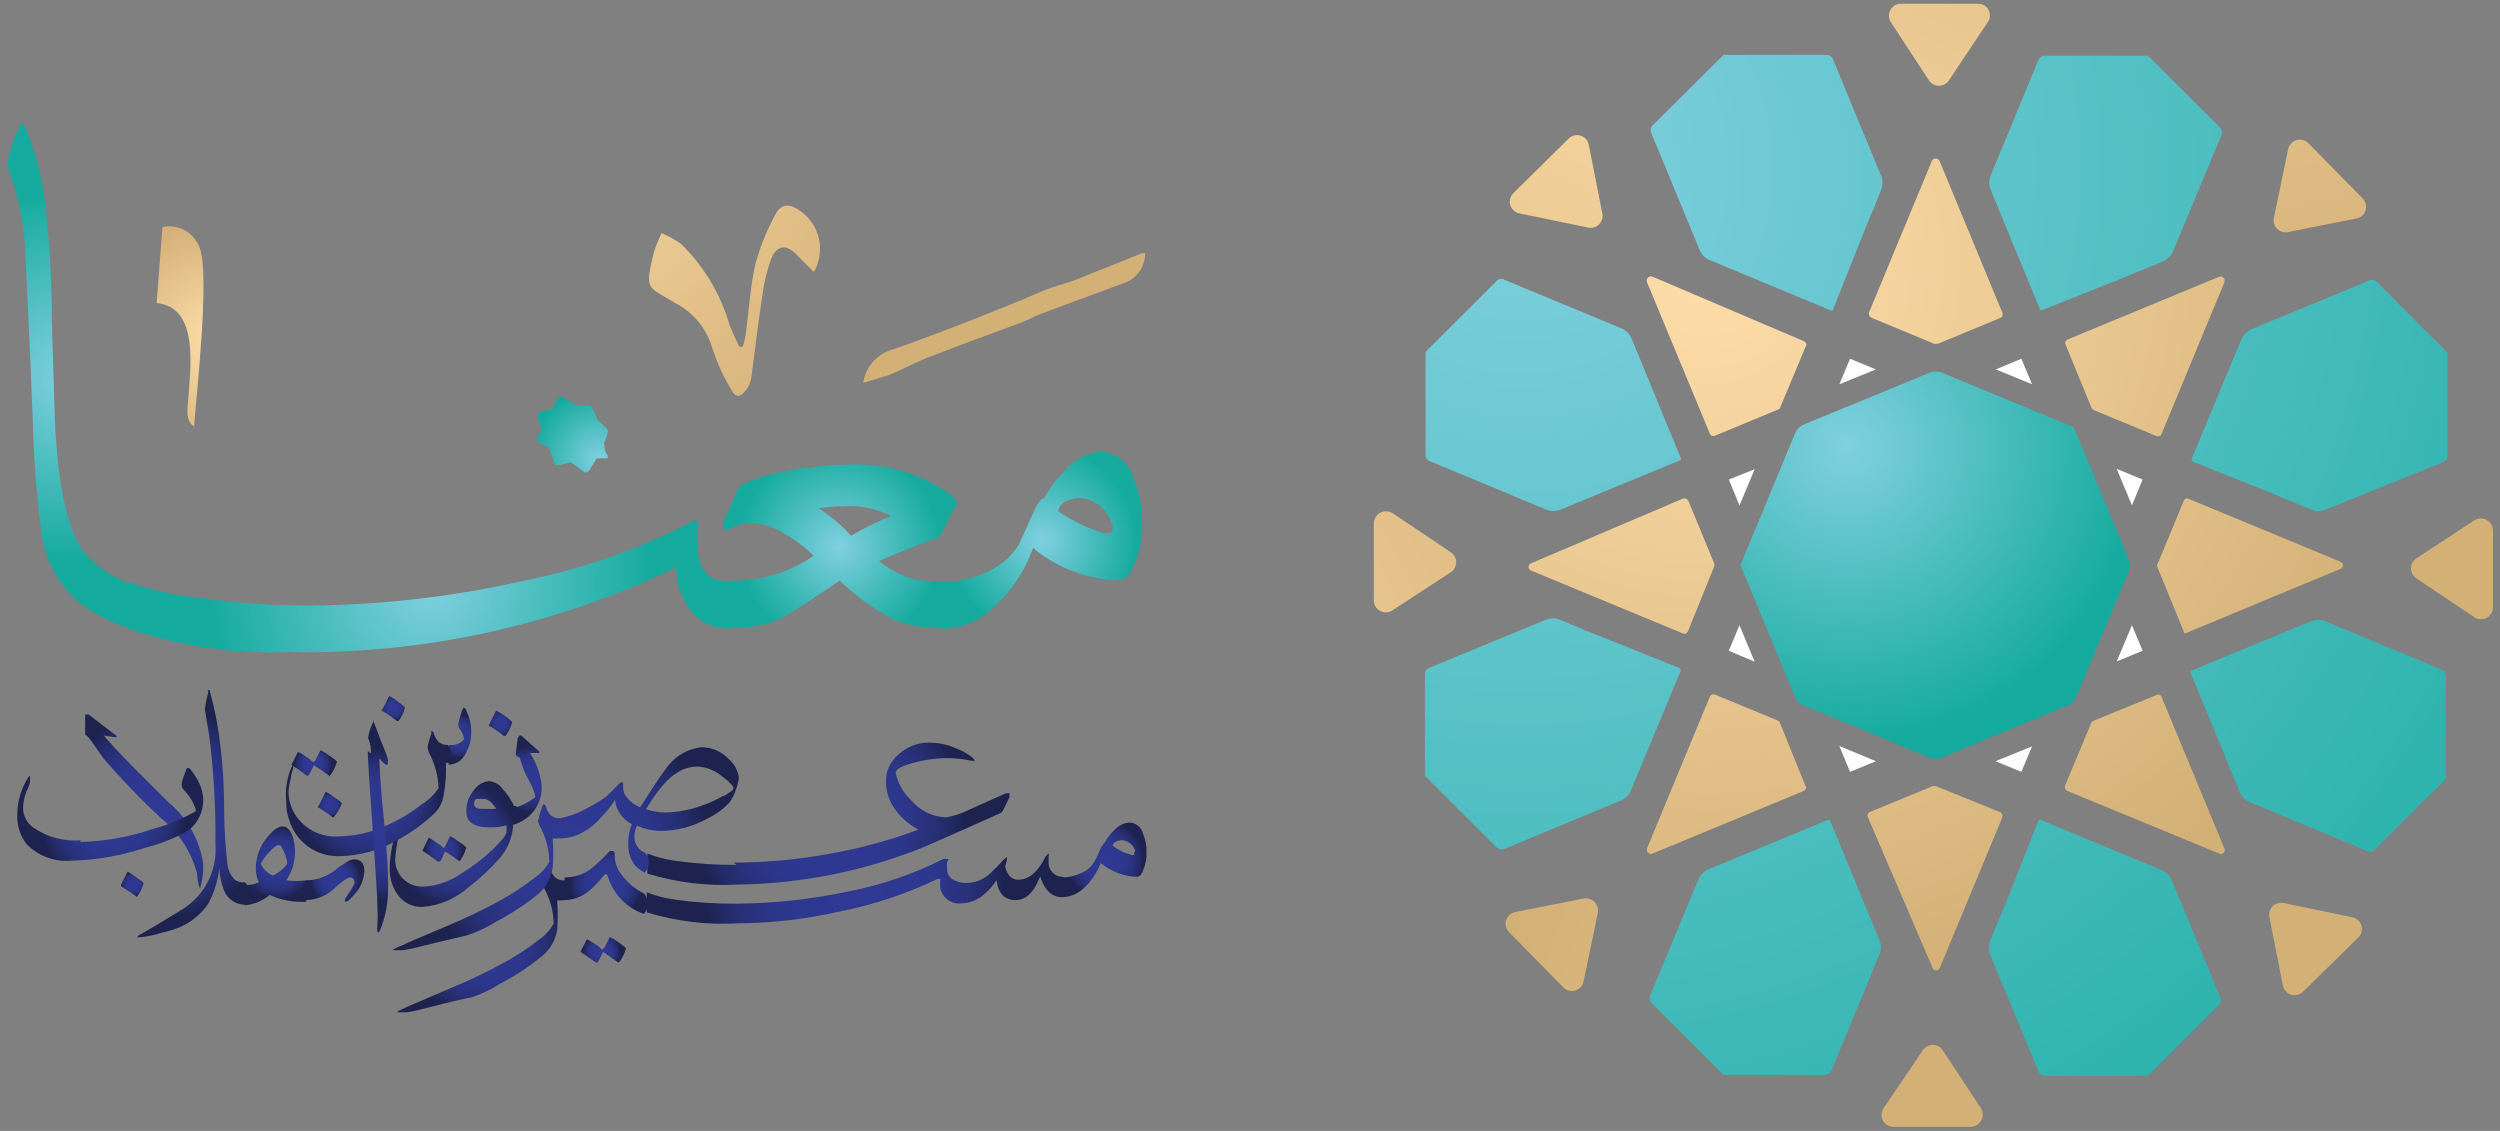 <svg width="168" height="76" viewBox="0 0 168 76" fill="none" xmlns="http://www.w3.org/2000/svg">
<rect x="0" y="0" width="168" height="76" fill="#808080" stroke="none"/>
<path d="M142.854 18.594L143.636 18.268L144.027 18.116L145.33 17.574C145.639 17.445 145.887 17.205 146.026 16.901L149.285 9.065C149.316 8.98 149.322 8.888 149.303 8.8C149.283 8.711 149.239 8.63 149.176 8.566L144.353 3.747H144.244H137.401C137.315 3.749 137.231 3.775 137.159 3.821C137.086 3.866 137.027 3.931 136.988 4.007L133.773 11.8C133.708 11.951 133.675 12.113 133.675 12.277C133.675 12.442 133.708 12.604 133.773 12.755L137.097 20.808C137.111 20.823 137.128 20.834 137.146 20.842C137.165 20.85 137.185 20.854 137.205 20.854C137.225 20.854 137.245 20.85 137.264 20.842C137.283 20.834 137.3 20.823 137.314 20.808L142.854 18.594Z" fill="url(#paint0_radial_18_6254)"/>
<path d="M125.386 15.251L125.712 14.47L125.886 14.079L126.407 12.777C126.473 12.622 126.506 12.456 126.506 12.288C126.506 12.121 126.473 11.954 126.407 11.8L123.17 3.964C123.137 3.882 123.079 3.811 123.006 3.761C122.933 3.711 122.846 3.684 122.758 3.682H115.936C115.919 3.672 115.901 3.667 115.882 3.667C115.863 3.667 115.844 3.672 115.827 3.682L110.983 8.501C110.941 8.573 110.918 8.656 110.918 8.739C110.918 8.823 110.941 8.906 110.983 8.978L114.22 16.814C114.284 16.967 114.379 17.106 114.499 17.221C114.618 17.337 114.76 17.427 114.915 17.487L122.953 20.83C122.967 20.844 122.984 20.856 123.003 20.863C123.021 20.871 123.042 20.875 123.062 20.875C123.082 20.875 123.102 20.871 123.121 20.863C123.139 20.856 123.156 20.844 123.17 20.83L125.386 15.251Z" fill="url(#paint1_radial_18_6254)"/>
<path d="M110.656 25.214L110.352 24.455L110.179 24.042L109.635 22.74C109.506 22.438 109.265 22.197 108.962 22.067L101.119 18.811C101.048 18.764 100.965 18.739 100.88 18.739C100.795 18.739 100.712 18.764 100.641 18.811L95.796 23.652C95.785 23.687 95.785 23.725 95.796 23.76V30.576C95.795 30.665 95.822 30.753 95.872 30.827C95.923 30.901 95.995 30.957 96.079 30.988L103.9 34.244C104.055 34.309 104.221 34.343 104.389 34.343C104.557 34.343 104.723 34.309 104.878 34.244L112.916 30.923C112.93 30.909 112.942 30.892 112.95 30.873C112.958 30.855 112.962 30.835 112.962 30.815C112.962 30.794 112.958 30.774 112.95 30.756C112.942 30.737 112.93 30.72 112.916 30.706L110.656 25.214Z" fill="url(#paint2_radial_18_6254)"/>
<path d="M107.311 42.666L106.529 42.362L106.138 42.189L104.834 41.646C104.683 41.582 104.521 41.548 104.356 41.548C104.192 41.548 104.03 41.582 103.878 41.646L96.036 44.88C95.954 44.914 95.883 44.971 95.833 45.044C95.783 45.118 95.755 45.204 95.753 45.293V52.13L100.576 56.949C100.641 57.012 100.722 57.056 100.81 57.076C100.899 57.095 100.991 57.089 101.076 57.057L108.897 53.801C109.052 53.742 109.194 53.651 109.313 53.536C109.433 53.42 109.527 53.282 109.592 53.129L112.938 45.097C112.952 45.054 112.948 45.007 112.928 44.967C112.908 44.926 112.872 44.895 112.829 44.88L107.311 42.666Z" fill="url(#paint3_radial_18_6254)"/>
<path d="M117.305 57.383L116.523 57.709L116.132 57.882L114.828 58.403C114.672 58.468 114.531 58.562 114.411 58.681C114.292 58.8 114.197 58.942 114.133 59.098L110.874 66.934C110.845 67.015 110.84 67.104 110.859 67.188C110.878 67.273 110.921 67.35 110.983 67.411L115.806 72.23H122.649C122.735 72.228 122.819 72.202 122.891 72.156C122.964 72.111 123.023 72.046 123.062 71.97L126.299 64.134C126.364 63.983 126.397 63.82 126.397 63.656C126.397 63.492 126.364 63.33 126.299 63.178L122.975 55.126C122.944 55.101 122.906 55.087 122.866 55.087C122.827 55.087 122.789 55.101 122.758 55.126L117.305 57.383Z" fill="url(#paint4_radial_18_6254)"/>
<path d="M134.772 60.747L134.446 61.507L134.272 61.919L133.751 63.2C133.686 63.355 133.652 63.521 133.652 63.689C133.652 63.856 133.686 64.022 133.751 64.177L136.988 72.013C137.019 72.097 137.076 72.169 137.15 72.219C137.223 72.27 137.311 72.296 137.401 72.295H144.222H144.331L149.176 67.455C149.222 67.384 149.247 67.301 149.247 67.216C149.247 67.131 149.222 67.048 149.176 66.977L145.939 59.141C145.874 58.988 145.779 58.85 145.66 58.734C145.54 58.618 145.399 58.528 145.243 58.468L137.205 55.126C137.191 55.111 137.174 55.1 137.155 55.092C137.137 55.084 137.117 55.08 137.096 55.08C137.076 55.08 137.056 55.084 137.038 55.092C137.019 55.1 137.002 55.111 136.988 55.126L134.772 60.747Z" fill="url(#paint5_radial_18_6254)"/>
<path d="M149.501 50.763L149.806 51.544L149.979 51.935L150.522 53.237C150.652 53.539 150.893 53.781 151.196 53.91L159.039 57.166C159.107 57.219 159.191 57.247 159.278 57.247C159.364 57.247 159.448 57.219 159.517 57.166L164.361 52.347C164.371 52.304 164.371 52.26 164.361 52.217V45.401C164.36 45.312 164.332 45.226 164.282 45.153C164.232 45.08 164.161 45.023 164.079 44.989L156.258 41.755C156.103 41.689 155.937 41.656 155.769 41.656C155.601 41.656 155.435 41.689 155.28 41.755L147.242 45.076C147.228 45.09 147.216 45.107 147.208 45.125C147.2 45.144 147.196 45.164 147.196 45.184C147.196 45.204 147.2 45.224 147.208 45.243C147.216 45.262 147.228 45.279 147.242 45.293L149.501 50.763Z" fill="url(#paint6_radial_18_6254)"/>
<path d="M152.847 33.224L153.629 33.55L154.02 33.702L155.324 34.244C155.475 34.309 155.637 34.342 155.802 34.342C155.966 34.342 156.129 34.309 156.28 34.244L164.188 31.053C164.27 31.02 164.34 30.963 164.39 30.889C164.441 30.816 164.468 30.73 164.47 30.641V23.825C164.48 23.782 164.48 23.738 164.47 23.695L159.647 18.876C159.574 18.825 159.487 18.797 159.397 18.797C159.308 18.797 159.221 18.825 159.147 18.876L151.326 22.11C151.018 22.239 150.77 22.48 150.631 22.783L147.285 30.815C147.272 30.858 147.275 30.905 147.295 30.945C147.316 30.986 147.351 31.017 147.394 31.032L152.847 33.224Z" fill="url(#paint7_radial_18_6254)"/>
<path d="M123.605 25.822L126.06 24.824L124.322 24.107L123.605 25.822Z" fill="white"/>
<path d="M134.12 24.824L136.553 25.822L135.836 24.107L134.12 24.824Z" fill="white"/>
<path d="M143.983 43.73L143.266 42.015L142.245 44.446L143.983 43.73Z" fill="white"/>
<path d="M116.175 32.225L116.892 33.962L117.913 31.531L116.175 32.225Z" fill="white"/>
<path d="M136.553 50.155L134.098 51.153L135.836 51.87L136.553 50.155Z" fill="white"/>
<path d="M126.06 51.153L123.605 50.133L124.322 51.87L126.06 51.153Z" fill="white"/>
<path d="M116.175 43.73L117.913 44.468L116.892 42.015L116.175 43.73Z" fill="white"/>
<path d="M142.245 31.509L143.266 33.962L143.983 32.226L142.245 31.509Z" fill="white"/>
<path d="M134.403 21.372L130.21 23.109H129.992L125.756 21.351C125.69 21.318 125.639 21.262 125.611 21.195C125.583 21.127 125.58 21.051 125.604 20.982L129.819 10.823C129.84 10.772 129.876 10.728 129.923 10.697C129.969 10.666 130.024 10.649 130.079 10.649C130.135 10.649 130.19 10.666 130.236 10.697C130.282 10.728 130.319 10.772 130.34 10.823L134.555 21.003C134.572 21.037 134.582 21.074 134.584 21.112C134.586 21.15 134.579 21.188 134.565 21.223C134.55 21.258 134.528 21.29 134.5 21.316C134.472 21.341 134.439 21.361 134.403 21.372Z" fill="url(#paint8_radial_18_6254)"/>
<path d="M149.48 18.963L145.265 29.143C145.253 29.179 145.234 29.213 145.208 29.241C145.182 29.269 145.151 29.291 145.116 29.305C145.08 29.32 145.042 29.326 145.004 29.325C144.966 29.323 144.929 29.313 144.895 29.295L140.703 27.559C140.637 27.525 140.584 27.472 140.55 27.407L138.812 23.174C138.795 23.14 138.785 23.103 138.783 23.065C138.781 23.027 138.788 22.989 138.802 22.954C138.817 22.919 138.839 22.887 138.867 22.862C138.895 22.836 138.928 22.817 138.965 22.805L149.132 18.594C149.182 18.578 149.236 18.577 149.287 18.591C149.338 18.604 149.385 18.632 149.421 18.67C149.457 18.709 149.482 18.756 149.492 18.808C149.503 18.86 149.498 18.914 149.48 18.963Z" fill="url(#paint9_radial_18_6254)"/>
<path d="M157.257 37.739C157.311 37.755 157.358 37.788 157.392 37.833C157.425 37.878 157.443 37.932 157.443 37.989C157.443 38.045 157.425 38.099 157.392 38.144C157.358 38.189 157.311 38.222 157.257 38.238L146.807 42.579L144.939 38.021L146.742 33.68C146.751 33.644 146.768 33.611 146.791 33.583C146.815 33.555 146.845 33.533 146.878 33.518C146.912 33.503 146.949 33.497 146.985 33.498C147.022 33.5 147.058 33.51 147.09 33.528L157.257 37.739Z" fill="url(#paint10_radial_18_6254)"/>
<path d="M149.132 57.361L138.921 53.15C138.86 53.118 138.812 53.066 138.784 53.003C138.757 52.94 138.751 52.87 138.769 52.803L140.529 48.592C140.562 48.527 140.615 48.473 140.681 48.44L144.917 46.704C144.949 46.686 144.985 46.676 145.022 46.674C145.059 46.672 145.095 46.679 145.129 46.694C145.162 46.709 145.192 46.731 145.216 46.759C145.239 46.787 145.256 46.82 145.265 46.855L149.48 57.014C149.503 57.063 149.511 57.117 149.501 57.17C149.492 57.223 149.467 57.272 149.429 57.31C149.391 57.349 149.342 57.374 149.289 57.383C149.235 57.392 149.181 57.385 149.132 57.361Z" fill="url(#paint11_radial_18_6254)"/>
<path d="M134.555 54.93L130.362 65.023C130.346 65.077 130.313 65.124 130.268 65.158C130.223 65.192 130.168 65.21 130.112 65.21C130.056 65.21 130.001 65.192 129.956 65.158C129.911 65.124 129.878 65.077 129.862 65.023L125.517 54.908C125.503 54.876 125.496 54.841 125.496 54.805C125.496 54.77 125.504 54.734 125.518 54.702C125.532 54.669 125.553 54.64 125.579 54.616C125.605 54.592 125.636 54.573 125.669 54.561L129.884 52.825C129.947 52.803 130.016 52.803 130.079 52.825L134.424 54.583C134.481 54.618 134.525 54.672 134.549 54.734C134.572 54.797 134.574 54.866 134.555 54.93Z" fill="url(#paint12_radial_18_6254)"/>
<path d="M121.215 53.15L111.048 57.361C110.998 57.38 110.945 57.384 110.893 57.374C110.841 57.364 110.793 57.339 110.755 57.303C110.716 57.266 110.689 57.22 110.675 57.169C110.662 57.118 110.663 57.064 110.679 57.014L114.893 46.834C114.908 46.8 114.928 46.769 114.955 46.742C114.981 46.716 115.012 46.696 115.046 46.681C115.081 46.667 115.117 46.66 115.155 46.66C115.192 46.66 115.228 46.667 115.263 46.682L119.456 48.418C119.49 48.431 119.522 48.452 119.548 48.478C119.574 48.504 119.595 48.536 119.608 48.57L121.367 52.911C121.365 52.961 121.35 53.009 121.323 53.051C121.297 53.093 121.26 53.127 121.215 53.15Z" fill="url(#paint13_radial_18_6254)"/>
<path d="M115.197 38.064L113.437 42.406C113.426 42.442 113.406 42.475 113.38 42.503C113.355 42.531 113.323 42.553 113.288 42.568C113.253 42.582 113.215 42.589 113.177 42.587C113.139 42.585 113.102 42.575 113.068 42.558L102.9 38.347C102.847 38.331 102.799 38.298 102.766 38.253C102.732 38.208 102.714 38.153 102.714 38.097C102.714 38.041 102.732 37.986 102.766 37.941C102.799 37.896 102.847 37.863 102.9 37.847L113.09 33.506C113.159 33.483 113.235 33.485 113.303 33.513C113.371 33.541 113.426 33.592 113.459 33.658L115.197 37.869C115.218 37.932 115.218 38.001 115.197 38.064Z" fill="url(#paint14_radial_18_6254)"/>
<path d="M121.389 23.174L119.629 27.385C119.62 27.416 119.603 27.444 119.58 27.466C119.558 27.489 119.529 27.506 119.499 27.515L115.262 29.273C115.229 29.291 115.191 29.301 115.153 29.303C115.115 29.305 115.077 29.298 115.042 29.284C115.007 29.269 114.975 29.247 114.95 29.219C114.924 29.191 114.904 29.158 114.893 29.122L110.678 18.963C110.657 18.911 110.651 18.855 110.662 18.8C110.673 18.745 110.7 18.695 110.739 18.655C110.779 18.615 110.829 18.588 110.884 18.578C110.939 18.567 110.996 18.573 111.048 18.594L121.237 22.935C121.281 22.958 121.318 22.992 121.345 23.034C121.372 23.076 121.387 23.124 121.389 23.174Z" fill="url(#paint15_radial_18_6254)"/>
<path d="M143.049 38.39C143.102 38.263 143.13 38.126 143.13 37.989C143.13 37.851 143.102 37.714 143.049 37.587L139.356 28.709L130.492 25.041C130.365 24.988 130.228 24.96 130.09 24.96C129.952 24.96 129.815 24.988 129.688 25.041L121.193 28.535C120.935 28.648 120.732 28.859 120.629 29.122L116.957 37.978L120.629 46.834C120.68 46.961 120.756 47.077 120.854 47.173C120.951 47.27 121.066 47.347 121.193 47.398L129.666 50.915C129.931 51.023 130.227 51.023 130.492 50.915L138.965 47.398C139.092 47.347 139.208 47.27 139.305 47.173C139.402 47.077 139.478 46.961 139.53 46.834L143.049 38.39Z" fill="url(#paint16_radial_18_6254)"/>
<path d="M155.128 9.629L158.778 13.341C158.879 13.446 158.949 13.576 158.981 13.717C159.014 13.858 159.008 14.006 158.963 14.144C158.918 14.282 158.837 14.405 158.728 14.501C158.619 14.596 158.486 14.661 158.344 14.687L153.738 15.598C153.608 15.623 153.474 15.615 153.348 15.575C153.222 15.535 153.108 15.465 153.015 15.37C152.923 15.276 152.855 15.16 152.818 15.033C152.781 14.907 152.776 14.773 152.804 14.643L153.76 10.042C153.786 9.897 153.853 9.762 153.951 9.652C154.05 9.542 154.177 9.461 154.318 9.418C154.459 9.376 154.61 9.373 154.753 9.41C154.896 9.447 155.026 9.523 155.128 9.629Z" fill="url(#paint17_radial_18_6254)"/>
<path d="M167.529 35.633V40.821C167.528 40.967 167.486 41.109 167.41 41.233C167.333 41.357 167.224 41.458 167.095 41.525C166.965 41.591 166.82 41.622 166.675 41.613C166.529 41.603 166.389 41.555 166.269 41.472L162.38 38.868C162.268 38.795 162.176 38.695 162.113 38.577C162.049 38.46 162.015 38.328 162.015 38.195C162.015 38.061 162.049 37.929 162.113 37.812C162.176 37.694 162.268 37.595 162.38 37.522L166.313 34.939C166.436 34.872 166.574 34.838 166.715 34.84C166.855 34.842 166.992 34.879 167.114 34.949C167.236 35.018 167.338 35.117 167.41 35.237C167.483 35.357 167.524 35.493 167.529 35.633Z" fill="url(#paint18_radial_18_6254)"/>
<path d="M158.474 63.005L154.759 66.651C154.656 66.752 154.528 66.822 154.388 66.856C154.248 66.89 154.101 66.885 153.964 66.843C153.826 66.801 153.702 66.723 153.605 66.617C153.508 66.51 153.442 66.38 153.412 66.239L152.5 61.616C152.475 61.486 152.484 61.352 152.523 61.226C152.563 61.1 152.634 60.986 152.728 60.894C152.823 60.801 152.938 60.734 153.065 60.697C153.192 60.66 153.326 60.655 153.456 60.682L158.061 61.637C158.207 61.664 158.342 61.73 158.452 61.829C158.562 61.927 158.643 62.054 158.685 62.195C158.728 62.337 158.731 62.487 158.694 62.63C158.656 62.773 158.58 62.902 158.474 63.005Z" fill="url(#paint19_radial_18_6254)"/>
<path d="M132.447 75.725H127.255C127.107 75.727 126.962 75.688 126.835 75.614C126.707 75.539 126.603 75.43 126.534 75.3C126.464 75.17 126.432 75.023 126.44 74.876C126.449 74.729 126.497 74.587 126.581 74.466L129.21 70.58C129.283 70.468 129.383 70.376 129.5 70.313C129.618 70.249 129.75 70.216 129.883 70.216C130.017 70.216 130.149 70.249 130.266 70.313C130.384 70.376 130.484 70.468 130.557 70.58L133.142 74.509C133.209 74.632 133.243 74.771 133.241 74.911C133.239 75.051 133.202 75.188 133.132 75.31C133.063 75.431 132.963 75.533 132.843 75.606C132.723 75.678 132.587 75.719 132.447 75.725Z" fill="url(#paint20_radial_18_6254)"/>
<path d="M105.051 66.348L101.402 62.636C101.301 62.533 101.23 62.405 101.197 62.265C101.163 62.125 101.167 61.979 101.21 61.841C101.252 61.704 101.33 61.58 101.437 61.483C101.543 61.386 101.673 61.319 101.814 61.29L106.42 60.379C106.551 60.355 106.685 60.364 106.811 60.404C106.938 60.444 107.053 60.514 107.147 60.608C107.24 60.701 107.31 60.816 107.35 60.943C107.39 61.069 107.399 61.203 107.376 61.334L106.42 65.935C106.393 66.08 106.327 66.215 106.229 66.325C106.13 66.435 106.003 66.516 105.862 66.559C105.72 66.601 105.57 66.604 105.427 66.567C105.284 66.53 105.154 66.454 105.051 66.348Z" fill="url(#paint21_radial_18_6254)"/>
<path d="M92.32 40.344V35.156C92.325 35.011 92.368 34.871 92.445 34.748C92.521 34.625 92.629 34.525 92.756 34.456C92.884 34.388 93.027 34.355 93.172 34.36C93.317 34.364 93.457 34.407 93.58 34.483L97.491 37.109C97.603 37.182 97.695 37.282 97.759 37.4C97.823 37.517 97.856 37.649 97.856 37.782C97.856 37.916 97.823 38.047 97.759 38.165C97.695 38.282 97.603 38.382 97.491 38.455L93.537 41.038C93.415 41.111 93.275 41.151 93.132 41.152C92.99 41.154 92.849 41.117 92.725 41.046C92.602 40.976 92.499 40.873 92.427 40.75C92.356 40.626 92.319 40.486 92.32 40.344Z" fill="url(#paint22_radial_18_6254)"/>
<path d="M101.706 12.972L105.399 9.325C105.502 9.219 105.631 9.143 105.774 9.106C105.917 9.069 106.068 9.072 106.209 9.114C106.351 9.157 106.478 9.238 106.576 9.348C106.675 9.458 106.741 9.593 106.768 9.738L107.68 14.361C107.704 14.491 107.696 14.625 107.656 14.751C107.617 14.877 107.546 14.991 107.452 15.083C107.357 15.175 107.241 15.243 107.114 15.28C106.988 15.317 106.853 15.322 106.724 15.294L102.097 14.339C101.953 14.31 101.821 14.241 101.713 14.142C101.606 14.042 101.528 13.915 101.487 13.774C101.447 13.633 101.446 13.484 101.485 13.342C101.523 13.201 101.6 13.073 101.706 12.972Z" fill="url(#paint23_radial_18_6254)"/>
<path d="M127.711 0.252H132.925C133.07 0.249 133.213 0.287 133.339 0.36C133.464 0.434 133.566 0.541 133.634 0.67C133.701 0.798 133.732 0.943 133.722 1.088C133.712 1.232 133.661 1.372 133.577 1.49L130.97 5.397C130.897 5.509 130.797 5.601 130.679 5.664C130.562 5.728 130.43 5.761 130.296 5.761C130.162 5.761 130.031 5.728 129.913 5.664C129.795 5.601 129.696 5.509 129.623 5.397L127.037 1.446C126.97 1.326 126.935 1.191 126.936 1.053C126.936 0.916 126.972 0.78 127.039 0.661C127.107 0.541 127.204 0.44 127.322 0.369C127.439 0.297 127.573 0.257 127.711 0.252Z" fill="url(#paint24_radial_18_6254)"/>
<path d="M58.016 25.726C58.085 25.238 58.285 24.779 58.595 24.396C58.905 24.013 59.313 23.722 59.776 23.554C60.754 23.228 61.753 22.858 62.73 22.489C64.179 21.953 65.627 21.388 67.076 20.794C68.14 20.382 69.248 19.904 70.269 19.469C70.877 19.23 71.529 19.078 72.138 18.861L76.743 17.014H76.961C76.957 17.41 76.847 17.797 76.64 18.133C76.433 18.47 76.138 18.744 75.787 18.926L69.921 21.099C69.509 21.251 69.118 21.49 68.705 21.642C66.641 22.424 64.555 23.163 62.513 23.966C61.579 24.314 60.71 24.792 59.798 25.183L58.016 25.726Z" fill="url(#paint25_radial_18_6254)"/>
<path d="M54.692 18.274C54.301 17.883 53.953 17.558 53.628 17.21C52.911 16.406 52.237 16.406 51.825 17.384C51.542 18.164 51.346 18.973 51.238 19.795C50.956 21.642 50.738 23.467 50.499 25.313C50.462 25.564 50.381 25.807 50.26 26.03C50.108 26.269 49.891 26.552 49.652 26.595C49.413 26.639 49.196 26.334 49.087 26.096C48.573 25.225 48.158 24.299 47.849 23.336C47.655 22.692 47.331 22.093 46.898 21.578C46.464 21.062 45.93 20.64 45.329 20.338C43.504 19.23 43.308 19.556 43.938 16.949C44.084 16.511 44.258 16.083 44.46 15.667C44.919 15.859 45.356 16.099 45.763 16.384C47.296 17.886 48.419 19.756 49.022 21.816C49.196 22.315 49.456 22.793 49.674 23.293H49.913C49.998 23.038 50.063 22.776 50.108 22.511C50.325 20.925 50.412 19.296 50.76 17.753C51.073 16.605 51.518 15.497 52.085 14.451C52.455 13.69 53.063 13.647 53.736 14.147C54.388 14.586 54.85 15.256 55.027 16.022C55.205 16.788 55.085 17.593 54.692 18.274Z" fill="url(#paint26_radial_18_6254)"/>
<path d="M10.525 20.36L10.916 15.255C11.43 15.145 11.967 15.225 12.426 15.481C12.885 15.737 13.237 16.15 13.414 16.645C14.11 18.405 13.219 26.27 13.045 28.659C12.524 28.377 12.567 27.595 12.632 27.095C12.741 25.053 13.523 20.577 10.46 20.36" fill="url(#paint27_radial_18_6254)"/>
<path d="M76.743 35.133C76.759 34.104 76.559 33.083 76.157 32.135C76.032 31.645 75.754 31.208 75.363 30.887C74.972 30.567 74.489 30.38 73.984 30.354C73.518 30.391 73.064 30.521 72.65 30.738C72.236 30.954 71.869 31.252 71.573 31.614C71.008 32.16 70.531 32.79 70.16 33.482C69.965 33.482 69.726 33.808 69.465 34.395C68.922 35.568 68.596 36.306 68.487 36.567C67.939 37.465 67.105 38.153 66.119 38.523C65.234 38.903 64.281 39.103 63.317 39.109V42.259C64.671 42.232 65.96 41.67 66.902 40.695C68.035 39.623 68.899 38.298 69.422 36.828C71.05 38.18 73.085 38.945 75.201 39C75.592 39 75.961 38.609 76.243 37.871C76.607 36.997 76.785 36.058 76.765 35.112M74.766 35.112C74.766 35.307 74.766 35.459 74.766 35.568C74.766 35.676 74.766 35.828 74.527 35.828H74.18C73.085 35.505 72.051 35.006 71.116 34.351C71.153 34.124 71.278 33.921 71.464 33.786C71.856 33.55 72.312 33.444 72.767 33.482C73.218 33.551 73.639 33.747 73.981 34.047C74.324 34.348 74.574 34.739 74.701 35.177" fill="url(#paint28_radial_18_6254)"/>
<path d="M63.296 42.237C63.62 41.776 63.794 41.226 63.794 40.662C63.794 40.099 63.62 39.548 63.296 39.087C61.763 39.189 60.252 38.69 59.081 37.697C60.819 36.958 62.166 36.415 63.165 36.068L64.099 34.221C64.199 34.078 64.265 33.915 64.295 33.743C64.295 33.613 64.078 33.395 63.665 33.091C61.687 31.743 59.319 31.087 56.93 31.223C55.38 31.242 53.836 31.424 52.324 31.766C50.651 32.135 49.739 32.526 49.587 32.896L48.609 35.068C48.584 35.183 48.584 35.301 48.609 35.416C48.606 35.442 48.608 35.469 48.617 35.495C48.625 35.52 48.64 35.543 48.659 35.562C48.678 35.581 48.701 35.595 48.726 35.604C48.751 35.612 48.778 35.615 48.805 35.611C48.93 35.6 49.05 35.555 49.152 35.481C49.672 35.23 50.249 35.117 50.825 35.155C51.417 35.233 51.987 35.433 52.498 35.742C53.297 36.169 54.028 36.711 54.671 37.349C53.214 38.355 51.506 38.934 49.739 39.022H49.044V42.172H49.696C50.762 42.165 51.812 41.904 52.759 41.412C53.193 41.173 54.432 40.369 56.43 39.022C57.542 40.097 58.809 40.998 60.189 41.694C61.219 42.061 62.312 42.223 63.404 42.172M59.863 34.677C58.943 35.057 58.05 35.5 57.191 36.002C56.551 35.294 55.82 34.673 55.018 34.156C55.549 34.064 56.087 34.02 56.626 34.025C57.759 33.935 58.894 34.161 59.906 34.677" fill="url(#paint29_radial_18_6254)"/>
<path d="M49.043 42.237C49.401 41.791 49.596 41.235 49.596 40.662C49.596 40.09 49.401 39.534 49.043 39.087C47.523 39.087 46.871 38.24 46.871 36.545C46.844 36.14 46.844 35.734 46.871 35.329C46.871 35.09 46.871 35.003 46.871 34.959C46.805 34.952 46.739 34.958 46.675 34.977C46.612 34.995 46.553 35.026 46.502 35.068C42.877 36.933 39.008 38.279 35.009 39.066C30.21 40.144 25.306 40.69 20.388 40.695C18.082 40.691 15.78 40.516 13.501 40.173C11.794 40.025 10.114 39.652 8.504 39.066V42.216C11.996 43.412 15.678 43.957 19.367 43.823C28.383 43.999 37.314 42.049 45.437 38.131C45.441 39.267 45.841 40.365 46.567 41.238C46.882 41.568 47.264 41.828 47.687 42.001C48.11 42.173 48.565 42.254 49.022 42.237" fill="url(#paint30_radial_18_6254)"/>
<path d="M8.352 42.216C8.706 41.767 8.899 41.212 8.899 40.641C8.899 40.069 8.706 39.514 8.352 39.066C7.352 38.659 6.46 38.027 5.745 37.219C4.68 36.024 3.898 33.069 3.681 28.16L3.486 21.642C3.486 18.253 3.268 16.037 3.16 14.929C3.018 12.768 2.542 10.643 1.748 8.628C1.639 8.389 1.552 8.303 1.487 8.303C1.422 8.303 1.335 8.433 1.226 8.694C0.856 9.477 0.607 10.312 0.487 11.17C1.178 12.965 1.588 14.856 1.704 16.775C1.704 17.558 1.943 21.381 2.204 28.312C2.264 30.709 2.445 33.102 2.747 35.481C2.83 36.486 3.117 37.462 3.592 38.352C4.066 39.241 4.718 40.023 5.506 40.652C6.395 41.251 7.35 41.747 8.352 42.129" fill="url(#paint31_radial_18_6254)"/>
<path d="M36.899 30.071L37.247 31.092C37.247 31.223 37.356 31.288 37.399 31.288L38.377 31.071L39.289 31.744C39.398 31.744 39.485 31.744 39.615 31.592L40.093 30.81C40.31 30.789 40.528 30.789 40.745 30.81C40.875 30.81 40.897 30.68 40.745 30.441C40.593 30.202 40.636 29.984 40.593 29.767C40.736 29.498 40.825 29.202 40.853 28.898C40.853 28.898 40.614 28.594 40.158 28.246C40.057 27.888 39.895 27.55 39.68 27.247C39.68 27.247 39.289 27.247 38.703 27.247C38.379 27.006 38.029 26.802 37.66 26.639C37.66 26.639 37.508 26.639 37.421 26.878L37.095 27.508C36.77 27.538 36.454 27.626 36.161 27.768C36.161 27.768 36.161 27.942 36.161 28.138L36.4 28.876L36.096 29.463C36.096 29.593 36.096 29.68 36.096 29.724L36.899 30.071Z" fill="url(#paint32_radial_18_6254)"/>
<path d="M77.048 57.271C77.059 56.839 76.977 56.41 76.809 56.011C76.757 55.806 76.64 55.623 76.476 55.49C76.311 55.357 76.108 55.28 75.896 55.273C75.5 55.304 75.133 55.492 74.875 55.794C74.624 56.022 74.418 56.294 74.267 56.598C74.267 56.598 74.093 56.728 73.984 56.967C73.876 57.206 73.615 57.793 73.55 57.88C73.336 58.265 72.988 58.559 72.572 58.705C72.196 58.874 71.79 58.963 71.377 58.966V60.291C71.663 60.284 71.944 60.221 72.205 60.106C72.466 59.99 72.701 59.824 72.898 59.618C73.377 59.166 73.741 58.608 73.963 57.988C74.645 58.566 75.503 58.895 76.396 58.922C76.57 58.922 76.722 58.77 76.831 58.445C76.988 58.074 77.062 57.674 77.048 57.271ZM76.222 57.271C76.222 57.271 76.222 57.423 76.222 57.467H76.07C75.601 57.337 75.16 57.124 74.767 56.837C74.789 56.742 74.843 56.658 74.919 56.598C75.083 56.501 75.272 56.456 75.462 56.468C75.653 56.496 75.832 56.579 75.979 56.706C76.125 56.833 76.232 56.999 76.287 57.184" fill="url(#paint33_radial_18_6254)"/>
<path d="M71.377 60.291C70.725 60.291 70.247 59.878 69.943 59.031C69.943 58.901 69.943 58.901 69.835 59.031C69.444 60.009 68.922 60.487 68.227 60.487C67.532 60.487 67.076 60.052 66.967 59.14C66.766 59.465 66.517 59.758 66.228 60.009C65.805 60.431 65.239 60.679 64.642 60.704C64.442 60.734 64.238 60.717 64.046 60.653C63.854 60.589 63.68 60.48 63.538 60.336C63.396 60.192 63.29 60.016 63.229 59.824C63.168 59.631 63.154 59.426 63.187 59.227V59.075H62.969C60.898 60.073 58.708 60.803 56.452 61.247C54.185 61.766 51.868 62.036 49.543 62.051C47.488 62.163 45.429 61.913 43.46 61.312V59.965C44.09 60.207 44.746 60.375 45.415 60.465C46.761 60.651 48.119 60.738 49.478 60.726C52.02 60.708 54.553 60.431 57.038 59.9C59.243 59.471 61.377 58.74 63.382 57.728C63.468 57.708 63.557 57.708 63.643 57.728C63.759 57.728 63.759 57.793 63.643 57.923C63.625 58.075 63.625 58.228 63.643 58.379C63.636 58.521 63.666 58.662 63.731 58.788C63.796 58.913 63.893 59.02 64.012 59.096C64.295 59.261 64.619 59.344 64.947 59.335C65.524 59.326 66.079 59.111 66.511 58.727C66.511 58.727 66.75 58.488 67.119 58.119C67.286 57.924 67.467 57.742 67.662 57.576C67.662 57.576 67.662 57.576 67.662 57.815C67.608 57.947 67.572 58.086 67.553 58.227C67.571 58.409 67.638 58.582 67.749 58.727C67.814 58.844 67.908 58.941 68.022 59.01C68.137 59.078 68.267 59.116 68.401 59.118C69.139 59.118 69.748 58.597 70.269 57.554C70.269 57.554 70.4 57.38 70.465 57.38C70.53 57.38 70.465 57.38 70.465 57.532C70.465 57.684 70.465 57.793 70.465 57.901C70.456 58.034 70.474 58.167 70.52 58.292C70.565 58.418 70.636 58.532 70.728 58.628C70.82 58.724 70.931 58.8 71.054 58.851C71.177 58.901 71.309 58.926 71.442 58.922C71.855 59.357 71.725 59.791 71.442 60.248" fill="url(#paint34_radial_18_6254)"/>
<path d="M43.286 61.399C43.446 61.211 43.533 60.972 43.533 60.726C43.533 60.479 43.446 60.24 43.286 60.052C42.579 59.702 41.984 59.16 41.57 58.488C41.379 58.136 41.288 57.737 41.309 57.337C41.309 57.337 41.309 57.206 41.201 57.206C41.123 57.178 41.039 57.178 40.962 57.206C40.553 57.653 40.11 58.067 39.636 58.444C39.137 58.785 38.546 58.967 37.942 58.966V60.487C38.597 60.473 39.224 60.218 39.702 59.77C40.015 59.481 40.305 59.169 40.571 58.836C40.723 58.618 40.788 58.836 40.831 58.836C41 59.434 41.311 59.981 41.739 60.432C42.167 60.882 42.698 61.222 43.286 61.421" fill="url(#paint35_radial_18_6254)"/>
<path d="M40.462 63.832C40.31 63.655 40.126 63.508 39.919 63.398C39.768 63.29 39.608 63.195 39.441 63.115L39.007 63.963L40.049 64.68C40.049 64.68 40.049 64.68 40.158 64.68C40.295 64.448 40.418 64.209 40.527 63.963L41.505 64.658C41.505 64.658 41.505 64.658 41.614 64.658C41.825 64.379 41.98 64.062 42.07 63.724C42.07 63.724 41.896 63.55 41.548 63.311C41.372 63.177 41.183 63.06 40.983 62.963L40.636 63.659" fill="url(#paint36_radial_18_6254)"/>
<path d="M37.942 60.487C38.376 60.139 38.355 59.314 37.942 59.162C37.819 59.173 37.695 59.158 37.579 59.117C37.462 59.075 37.356 59.009 37.268 58.923C37.146 58.781 37.051 58.62 36.986 58.445C36.986 58.293 36.855 58.227 36.834 58.227C36.812 58.227 36.834 58.227 36.725 58.38C36.605 58.688 36.518 59.009 36.465 59.335C36.473 59.465 36.51 59.591 36.573 59.705C36.976 60.43 37.192 61.243 37.203 62.073C36.959 62.508 36.617 62.879 36.204 63.159C35.389 63.797 34.516 64.357 33.597 64.832C32.561 65.397 31.495 65.904 30.403 66.353L27.361 67.656C26.884 67.874 26.666 67.982 26.666 68.025H27.275C27.622 68.025 28.448 67.787 29.751 67.461C31.055 67.135 31.642 67.026 31.685 67.026C32.357 66.801 32.999 66.495 33.597 66.114C34.633 65.575 35.609 64.927 36.508 64.18C37.004 63.738 37.333 63.14 37.442 62.486C37.491 61.828 37.491 61.167 37.442 60.508H37.79" fill="url(#paint37_radial_18_6254)"/>
<path d="M49.5 58.119C48.148 58.13 46.798 58.043 45.459 57.858C44.789 57.773 44.132 57.605 43.504 57.358V58.705C45.465 59.307 47.517 59.557 49.565 59.444C53.935 59.386 58.255 58.502 62.296 56.837L67.184 54.664C67.279 54.63 67.357 54.56 67.401 54.469L67.836 53.578C67.836 53.426 67.836 53.361 67.836 53.318C67.836 53.274 67.727 53.318 67.575 53.318L65.142 54.404C64.65 54.655 64.122 54.831 63.578 54.925C63.127 54.911 62.685 54.801 62.281 54.602C61.876 54.404 61.518 54.121 61.231 53.774C60.698 53.284 60.333 52.637 60.189 51.927C60.189 51.688 60.623 51.471 61.34 51.275C62.103 51.058 62.893 50.948 63.686 50.949C64.213 50.946 64.738 51.005 65.251 51.123H65.533C65.533 51.123 65.424 50.971 65.207 50.797C64.87 50.565 64.505 50.376 64.121 50.233C63.611 50.023 63.065 49.912 62.513 49.907C62.114 49.891 61.716 49.957 61.343 50.099C60.97 50.24 60.629 50.456 60.341 50.732C60.08 50.958 59.872 51.238 59.733 51.554C59.594 51.87 59.527 52.212 59.537 52.557C59.546 53.299 59.815 54.014 60.297 54.578C60.685 55.059 61.165 55.458 61.709 55.751C59.8 56.466 57.83 57.004 55.822 57.358C53.673 57.762 51.491 57.965 49.304 57.967" fill="url(#paint38_radial_18_6254)"/>
<path d="M49.044 51.08C48.807 50.811 48.516 50.595 48.191 50.445C47.865 50.295 47.512 50.215 47.154 50.211C46.658 50.268 46.181 50.434 45.756 50.697C45.332 50.959 44.971 51.313 44.699 51.731C44.416 52.079 43.852 52.926 43.026 54.252C42.667 54.112 42.353 53.88 42.113 53.578C41.969 53.407 41.885 53.193 41.874 52.97C41.874 52.731 41.874 52.579 41.874 52.579H41.701L40.766 53.513C40.493 53.708 40.211 53.889 39.919 54.056C39.569 54.267 39.206 54.456 38.833 54.621C38.445 54.775 38.045 54.898 37.638 54.99C37.515 54.998 37.393 54.98 37.277 54.94C37.161 54.898 37.055 54.834 36.965 54.751C36.847 54.611 36.758 54.448 36.704 54.273C36.704 54.121 36.573 54.056 36.53 54.056C36.486 54.056 36.53 54.056 36.421 54.23C36.316 54.536 36.228 54.848 36.161 55.164C36.178 55.295 36.222 55.421 36.291 55.533C36.681 56.264 36.897 57.074 36.921 57.901C36.683 58.341 36.34 58.714 35.922 58.988C35.1 59.633 34.22 60.201 33.293 60.682C32.467 61.139 31.403 61.638 30.099 62.203C28.274 62.964 27.275 63.398 27.079 63.507C26.827 63.592 26.586 63.709 26.363 63.854H26.993C27.319 63.854 28.144 63.637 29.448 63.311L31.381 62.855C32.052 62.637 32.694 62.337 33.293 61.964C34.334 61.422 35.317 60.774 36.226 60.031C36.715 59.578 37.036 58.973 37.138 58.314C37.192 57.656 37.192 56.995 37.138 56.337C37.245 56.365 37.357 56.365 37.464 56.337C37.932 56.358 38.4 56.277 38.833 56.098C39.417 55.838 39.936 55.452 40.354 54.969C40.722 54.599 41.05 54.191 41.331 53.752C41.366 54.097 41.487 54.428 41.685 54.713C41.883 54.998 42.15 55.228 42.461 55.381C42.289 55.801 42.207 56.253 42.222 56.707C42.193 57.231 42.355 57.748 42.678 58.162C42.867 58.357 43.087 58.519 43.33 58.64C43.483 58.473 43.575 58.258 43.591 58.032C43.605 57.897 43.589 57.761 43.544 57.633C43.499 57.505 43.426 57.389 43.33 57.293C43.119 57.209 42.939 57.061 42.815 56.87C42.69 56.68 42.627 56.456 42.635 56.229C42.635 55.972 42.694 55.719 42.809 55.49C43.282 55.7 43.79 55.818 44.308 55.838C45.433 55.844 46.54 55.56 47.523 55.012C48.089 54.752 48.598 54.383 49.022 53.926C49.211 53.66 49.358 53.367 49.457 53.057C49.554 52.805 49.62 52.542 49.652 52.275C49.6 51.816 49.384 51.392 49.044 51.08ZM48.588 53.491C48.051 53.798 47.483 54.046 46.893 54.23C46.191 54.459 45.459 54.584 44.721 54.599C44.277 54.594 43.838 54.52 43.417 54.382C44.547 52.47 45.589 51.514 46.849 51.514C47.475 51.538 48.073 51.776 48.544 52.188C49.022 52.535 49.283 52.818 49.283 52.97C49.283 53.122 49.044 53.23 48.653 53.491H48.588Z" fill="url(#paint39_radial_18_6254)"/>
<path d="M34.683 55.359C35.21 55.172 35.663 54.819 35.972 54.353C36.282 53.887 36.431 53.333 36.399 52.774C36.312 51.999 36.044 51.255 35.617 50.602C36.03 50.602 36.247 50.602 36.247 50.602C36.247 50.602 36.247 50.471 36.073 50.363L35.031 49.428H34.9C34.9 49.428 34.9 49.428 34.792 49.602L34.661 50.645C34.657 50.685 34.666 50.725 34.685 50.76C34.704 50.795 34.734 50.823 34.77 50.841C34.819 50.849 34.864 50.872 34.899 50.907C34.934 50.942 34.957 50.987 34.965 51.036C35.103 51.536 35.3 52.017 35.552 52.47C35.748 52.809 35.895 53.175 35.986 53.556C35.599 53.867 35.157 54.102 34.683 54.252" fill="url(#paint40_radial_18_6254)"/>
<path d="M32.837 48.755C33.194 48.962 33.535 49.194 33.858 49.45C33.858 49.45 33.858 49.45 33.966 49.45C34.181 49.174 34.337 48.856 34.423 48.516C34.423 48.516 34.249 48.342 33.923 48.103C33.737 47.971 33.541 47.855 33.336 47.756L32.902 48.625" fill="url(#paint41_radial_18_6254)"/>
<path d="M34.683 55.36C34.841 55.201 34.93 54.986 34.93 54.762C34.93 54.538 34.841 54.324 34.683 54.165H34.553C34.352 53.744 34.088 53.356 33.771 53.013C33.668 52.868 33.535 52.747 33.381 52.657C33.228 52.567 33.057 52.511 32.88 52.492C32.677 52.508 32.48 52.568 32.303 52.67C32.127 52.771 31.975 52.911 31.859 53.078C31.513 53.483 31.327 54.001 31.338 54.534C31.338 55.229 31.837 55.599 32.902 55.599C33.283 55.612 33.664 55.568 34.032 55.468C34.053 55.612 34.053 55.759 34.032 55.903C34.032 56.098 33.727 56.489 33.097 57.098C32.434 57.724 31.706 58.278 30.925 58.749C30.219 59.222 29.404 59.506 28.557 59.574C28.249 59.606 27.937 59.559 27.652 59.438C27.367 59.316 27.118 59.124 26.927 58.879C26.68 58.547 26.55 58.142 26.558 57.728C26.609 56.99 26.747 56.26 26.971 55.555C26.988 55.447 26.988 55.337 26.971 55.229C26.971 55.229 26.862 55.229 26.775 55.533C26.394 56.434 26.195 57.401 26.189 58.379C26.176 59.009 26.367 59.626 26.732 60.139C26.924 60.404 27.18 60.617 27.477 60.758C27.773 60.898 28.099 60.962 28.427 60.943C29.553 60.841 30.618 60.385 31.468 59.639C32.26 59.034 32.988 58.35 33.641 57.597C34.146 56.981 34.443 56.221 34.488 55.425M33.315 54.36H32.685C32.142 54.36 31.859 54.36 31.859 53.991C31.859 53.622 32.055 53.687 32.446 53.687C32.837 53.687 32.989 53.882 33.315 54.295" fill="url(#paint42_radial_18_6254)"/>
<path d="M31.664 49.059C31.653 48.613 31.542 48.175 31.338 47.777C31.338 47.625 31.207 47.56 31.164 47.56C31.12 47.56 31.164 47.56 31.055 47.734C30.946 48.039 30.859 48.351 30.795 48.668C30.798 48.802 30.843 48.931 30.925 49.038C31.065 49.229 31.155 49.453 31.186 49.689C31.059 49.83 30.899 49.937 30.721 50.002C30.543 50.066 30.352 50.086 30.165 50.059V51.384C30.363 51.382 30.557 51.331 30.732 51.236C30.906 51.142 31.054 51.006 31.164 50.841C31.521 50.318 31.697 49.692 31.664 49.059Z" fill="url(#paint43_radial_18_6254)"/>
<path d="M29.839 57.011C29.679 56.847 29.496 56.708 29.295 56.598C29.148 56.478 28.988 56.376 28.817 56.294L28.383 57.163C28.743 57.391 29.091 57.638 29.426 57.901C29.426 57.901 29.426 57.901 29.534 57.901C29.643 57.901 29.773 57.489 29.904 57.206C30.251 57.423 30.577 57.663 30.881 57.88C31.096 57.603 31.252 57.285 31.338 56.946C31.338 56.946 31.164 56.772 30.816 56.554C30.64 56.414 30.451 56.291 30.251 56.185L29.904 56.88" fill="url(#paint44_radial_18_6254)"/>
<path d="M30.099 51.384C30.253 51.197 30.337 50.963 30.337 50.721C30.337 50.48 30.253 50.245 30.099 50.059C29.977 50.066 29.854 50.049 29.738 50.008C29.622 49.967 29.516 49.903 29.426 49.82C29.317 49.673 29.229 49.513 29.165 49.342C29.165 49.19 29.035 49.124 28.991 49.124C28.948 49.124 28.991 49.124 28.991 49.298C28.873 49.6 28.786 49.913 28.731 50.232C28.748 50.36 28.784 50.485 28.839 50.602C29.229 51.332 29.445 52.142 29.469 52.97C29.18 53.4 28.802 53.763 28.361 54.034C27.616 54.622 26.798 55.111 25.928 55.49C24.924 55.945 23.837 56.189 22.735 56.207C22.235 56.239 21.735 56.154 21.274 55.958C20.814 55.762 20.406 55.46 20.084 55.077C19.641 54.563 19.395 53.909 19.389 53.23C19.403 52.921 19.454 52.615 19.541 52.318C19.541 52.079 19.649 51.862 19.693 51.645C19.736 51.427 19.693 51.406 19.693 51.406C19.693 51.406 19.693 51.406 19.562 51.601C19.398 52.012 19.288 52.443 19.237 52.883C19.203 53.222 19.203 53.565 19.237 53.904C19.225 54.311 19.291 54.717 19.432 55.099C19.65 55.83 20.106 56.467 20.729 56.908C21.351 57.349 22.103 57.569 22.865 57.532C24.175 57.5 25.457 57.149 26.602 56.511C27.572 56.005 28.465 55.361 29.252 54.599C29.556 54.275 29.753 53.866 29.817 53.426C29.945 52.709 29.996 51.981 29.969 51.254C30.076 51.281 30.188 51.281 30.295 51.254" fill="url(#paint45_radial_18_6254)"/>
<path d="M25.624 47.734C25.988 47.948 26.337 48.187 26.667 48.451C26.667 48.451 26.667 48.451 26.775 48.451C26.99 48.185 27.139 47.873 27.21 47.538C27.21 47.538 27.058 47.365 26.71 47.126C26.541 46.982 26.35 46.864 26.145 46.778L25.711 47.647" fill="url(#paint46_radial_18_6254)"/>
<path d="M24.711 50.471C24.711 50.841 24.82 52.644 25.037 55.642C25.254 58.64 25.363 60.465 25.363 60.9C25.387 61.312 25.387 61.725 25.363 62.138C25.34 62.304 25.34 62.472 25.363 62.638C25.363 62.638 25.363 62.638 25.471 62.638L25.623 62.312C25.944 61.435 26.098 60.507 26.08 59.574C26.08 59.248 26.08 57.728 25.797 55.056C25.515 52.383 25.493 51.015 25.493 50.971C25.493 50.819 25.493 50.928 25.493 50.971C25.862 51.384 26.058 51.514 26.058 51.319C26.072 51.225 26.072 51.13 26.058 51.036C26.058 50.884 25.862 50.45 25.58 49.733C25.298 49.016 25.167 48.625 25.102 48.473C25.037 48.321 25.102 48.364 25.102 48.364V48.473C24.922 48.82 24.797 49.194 24.733 49.581C24.872 49.91 24.939 50.266 24.928 50.623" fill="url(#paint47_radial_18_6254)"/>
<path d="M20.583 60.487C21.329 60.461 22.037 60.15 22.56 59.618C23.038 59.183 23.386 58.944 23.581 58.966C23.777 58.988 23.864 59.227 23.799 59.422C23.649 59.7 23.482 59.969 23.299 60.226C22.995 60.682 23.299 60.682 23.538 60.4C23.756 60.188 23.953 59.956 24.125 59.705C24.494 59.118 24.82 57.749 23.799 57.749C23.473 57.749 23.147 58.032 22.712 58.314C22.119 58.857 21.344 59.159 20.54 59.161" fill="url(#paint48_radial_18_6254)"/>
<path d="M21.344 54.23C21.708 54.444 22.057 54.683 22.387 54.947C22.654 54.669 22.854 54.335 22.973 53.969C22.82 53.813 22.645 53.681 22.452 53.578C22.279 53.433 22.09 53.309 21.887 53.209L21.453 54.078" fill="url(#paint49_radial_18_6254)"/>
<path d="M20.584 60.487C20.75 60.306 20.842 60.07 20.842 59.824C20.842 59.579 20.75 59.342 20.584 59.161C20.136 59.212 19.684 59.212 19.236 59.161C19.53 58.727 19.72 58.23 19.791 57.71C19.863 57.191 19.814 56.661 19.649 56.163C19.476 55.729 19.258 55.533 18.976 55.533C18.693 55.533 18.281 55.816 17.868 56.381C17.451 56.916 17.215 57.57 17.194 58.249C17.179 58.607 17.246 58.964 17.39 59.292C17.097 59.425 16.778 59.492 16.456 59.487V60.834C17.071 60.778 17.654 60.535 18.128 60.139C18.895 60.496 19.74 60.653 20.584 60.595M19.302 58.053C19.051 58.396 18.714 58.666 18.324 58.836C17.973 58.677 17.689 58.4 17.52 58.053C17.673 57.757 17.871 57.486 18.107 57.25C18.389 56.946 18.585 56.793 18.737 56.793C18.889 56.793 18.954 56.967 19.106 57.293C19.217 57.533 19.283 57.79 19.302 58.053Z" fill="url(#paint50_radial_18_6254)"/>
<path d="M21.061 51.232C20.896 51.074 20.714 50.935 20.518 50.819C20.368 50.698 20.199 50.603 20.018 50.536L19.584 51.406C19.941 51.62 20.282 51.859 20.605 52.123C20.605 52.123 20.605 52.123 20.714 52.123C20.863 51.906 20.987 51.672 21.083 51.427C21.452 51.645 21.778 51.883 22.082 52.101C22.387 52.318 22.082 52.101 22.191 52.101C22.406 51.824 22.561 51.506 22.647 51.167C22.647 51.167 22.452 50.993 22.126 50.776C21.944 50.632 21.747 50.508 21.539 50.406L21.192 51.101" fill="url(#paint51_radial_18_6254)"/>
<path d="M16.456 60.639C16.552 60.555 16.63 60.452 16.683 60.336C16.736 60.219 16.764 60.093 16.764 59.965C16.764 59.838 16.736 59.711 16.683 59.595C16.63 59.479 16.552 59.376 16.456 59.292C16.218 59.321 15.977 59.258 15.782 59.118C15.505 58.836 15.329 58.469 15.283 58.075C15.15 56.936 15.078 55.79 15.065 54.643C15.065 52.579 14.935 51.058 14.805 50.102C14.675 48.883 14.443 47.676 14.11 46.496C14.11 46.387 14.11 46.365 14.001 46.365C13.892 46.365 14.001 46.365 14.001 46.496C13.898 46.874 13.818 47.259 13.762 47.647C13.957 48.755 14.088 49.602 14.153 50.211C14.39 52.375 14.499 54.551 14.479 56.728C14.543 57.581 14.375 58.435 13.992 59.201C13.61 59.966 13.027 60.613 12.306 61.073C10.981 61.899 10.003 62.464 9.417 62.811C9.308 62.811 9.243 62.942 9.243 62.985C9.243 63.029 9.243 62.985 9.417 62.985C9.905 62.938 10.386 62.836 10.851 62.681C11.321 62.585 11.78 62.439 12.219 62.246C12.95 61.897 13.573 61.357 14.023 60.682C14.396 59.963 14.638 59.183 14.739 58.379C14.763 58.943 14.896 59.496 15.131 60.009C15.274 60.264 15.487 60.473 15.745 60.611C16.003 60.75 16.294 60.812 16.586 60.791M13.653 58.314V58.01C13.401 56.4 12.566 54.939 11.307 53.904L9.004 51.601C7.94 50.515 7.266 49.798 6.984 49.429L7.679 49.537C7.787 49.537 7.853 49.537 7.853 49.537C7.853 49.537 7.853 49.407 7.657 49.32L5.963 48.016H5.724C5.724 48.016 5.724 48.016 5.724 48.277V49.168C5.724 49.168 5.724 49.342 5.724 49.363C5.868 49.464 5.993 49.589 6.093 49.733C6.44 50.254 6.745 50.645 6.94 50.949C8.159 52.368 9.458 53.718 10.829 54.99C12.012 55.937 12.857 57.24 13.241 58.705C13.262 59.053 13.327 59.396 13.436 59.726C13.559 59.324 13.632 58.908 13.653 58.488" fill="url(#paint52_radial_18_6254)"/>
<path d="M5.397 56.576C7.054 56.538 8.696 56.245 10.264 55.707C11.277 55.442 12.249 55.04 13.153 54.512C13.153 54.512 13.153 54.512 13.153 54.382C12.986 53.882 12.703 53.428 12.328 53.057C12.275 52.999 12.238 52.929 12.219 52.853C12.2 52.777 12.2 52.698 12.219 52.622C12.273 52.352 12.36 52.089 12.48 51.84C12.48 51.666 12.588 51.601 12.632 51.601C12.675 51.601 12.74 51.601 12.871 51.797C13.047 52.019 13.2 52.26 13.327 52.514C13.518 52.854 13.629 53.232 13.653 53.621C13.678 54.036 13.602 54.45 13.432 54.828C13.261 55.207 13.002 55.538 12.675 55.794C11.765 56.32 10.785 56.715 9.764 56.967C8.165 57.501 6.496 57.794 4.811 57.836C4.262 57.888 3.708 57.817 3.19 57.629C2.671 57.441 2.201 57.141 1.812 56.75C1.368 56.198 1.136 55.504 1.161 54.795C1.156 53.99 1.358 53.197 1.747 52.492C1.878 52.253 1.965 52.144 2.008 52.144C2.029 52.281 2.029 52.42 2.008 52.557C2.008 52.796 1.812 53.057 1.726 53.317C1.612 53.653 1.553 54.005 1.552 54.36C1.562 54.61 1.63 54.854 1.751 55.072C1.871 55.291 2.041 55.479 2.247 55.62C3.176 56.257 4.296 56.556 5.419 56.468" fill="url(#paint53_radial_18_6254)"/>
<path d="M8.156 59.574C8.516 59.788 8.864 60.02 9.199 60.27C9.414 59.993 9.569 59.675 9.655 59.335C9.655 59.335 9.482 59.162 9.134 58.944C8.961 58.799 8.772 58.675 8.569 58.575L8.135 59.444" fill="url(#paint54_radial_18_6254)"/>
<defs>
<radialGradient id="paint0_radial_18_6254" cx="0" cy="0" r="1" gradientUnits="userSpaceOnUse" gradientTransform="translate(102.336 11.279) scale(95.635 95.551)">
<stop stop-color="#81D0E0"/>
<stop offset="1" stop-color="#16AB9F"/>
</radialGradient>
<radialGradient id="paint1_radial_18_6254" cx="0" cy="0" r="1" gradientUnits="userSpaceOnUse" gradientTransform="translate(102.336 11.279) scale(95.635 95.551)">
<stop stop-color="#81D0E0"/>
<stop offset="1" stop-color="#16AB9F"/>
</radialGradient>
<radialGradient id="paint2_radial_18_6254" cx="0" cy="0" r="1" gradientUnits="userSpaceOnUse" gradientTransform="translate(102.336 11.279) scale(95.635 95.551)">
<stop stop-color="#81D0E0"/>
<stop offset="1" stop-color="#16AB9F"/>
</radialGradient>
<radialGradient id="paint3_radial_18_6254" cx="0" cy="0" r="1" gradientUnits="userSpaceOnUse" gradientTransform="translate(102.336 11.279) scale(95.635 95.551)">
<stop stop-color="#81D0E0"/>
<stop offset="1" stop-color="#16AB9F"/>
</radialGradient>
<radialGradient id="paint4_radial_18_6254" cx="0" cy="0" r="1" gradientUnits="userSpaceOnUse" gradientTransform="translate(102.336 11.279) scale(95.635 95.551)">
<stop stop-color="#81D0E0"/>
<stop offset="1" stop-color="#16AB9F"/>
</radialGradient>
<radialGradient id="paint5_radial_18_6254" cx="0" cy="0" r="1" gradientUnits="userSpaceOnUse" gradientTransform="translate(102.336 11.279) scale(95.635 95.551)">
<stop stop-color="#81D0E0"/>
<stop offset="1" stop-color="#16AB9F"/>
</radialGradient>
<radialGradient id="paint6_radial_18_6254" cx="0" cy="0" r="1" gradientUnits="userSpaceOnUse" gradientTransform="translate(102.336 11.279) scale(95.635 95.551)">
<stop stop-color="#81D0E0"/>
<stop offset="1" stop-color="#16AB9F"/>
</radialGradient>
<radialGradient id="paint7_radial_18_6254" cx="0" cy="0" r="1" gradientUnits="userSpaceOnUse" gradientTransform="translate(102.336 11.279) scale(95.635 95.551)">
<stop stop-color="#81D0E0"/>
<stop offset="1" stop-color="#16AB9F"/>
</radialGradient>
<radialGradient id="paint8_radial_18_6254" cx="0" cy="0" r="1" gradientUnits="userSpaceOnUse" gradientTransform="translate(114.85 17.617) scale(50.012 49.968)">
<stop stop-color="#FFDEAA"/>
<stop offset="1" stop-color="#D3B076"/>
</radialGradient>
<radialGradient id="paint9_radial_18_6254" cx="0" cy="0" r="1" gradientUnits="userSpaceOnUse" gradientTransform="translate(115.349 17.704) scale(49.556 49.512)">
<stop stop-color="#FFDEAA"/>
<stop offset="1" stop-color="#D3B076"/>
</radialGradient>
<radialGradient id="paint10_radial_18_6254" cx="0" cy="0" r="1" gradientUnits="userSpaceOnUse" gradientTransform="translate(115.61 17.682) scale(49.599 49.555)">
<stop stop-color="#FFDEAA"/>
<stop offset="1" stop-color="#D3B076"/>
</radialGradient>
<radialGradient id="paint11_radial_18_6254" cx="0" cy="0" r="1" gradientUnits="userSpaceOnUse" gradientTransform="translate(115.349 18.355) scale(49.556 49.512)">
<stop stop-color="#FFDEAA"/>
<stop offset="1" stop-color="#D3B076"/>
</radialGradient>
<radialGradient id="paint12_radial_18_6254" cx="0" cy="0" r="1" gradientUnits="userSpaceOnUse" gradientTransform="translate(114.85 18.941) scale(49.056 49.013)">
<stop stop-color="#FFDEAA"/>
<stop offset="1" stop-color="#D3B076"/>
</radialGradient>
<radialGradient id="paint13_radial_18_6254" cx="0" cy="0" r="1" gradientUnits="userSpaceOnUse" gradientTransform="translate(114.676 18.355) scale(49.556 49.512)">
<stop stop-color="#FFDEAA"/>
<stop offset="1" stop-color="#D3B076"/>
</radialGradient>
<radialGradient id="paint14_radial_18_6254" cx="0" cy="0" r="1" gradientUnits="userSpaceOnUse" gradientTransform="translate(114.567 17.812) scale(50.077 50.033)">
<stop stop-color="#FFDEAA"/>
<stop offset="1" stop-color="#D3B076"/>
</radialGradient>
<radialGradient id="paint15_radial_18_6254" cx="0" cy="0" r="1" gradientUnits="userSpaceOnUse" gradientTransform="translate(114.676 17.704) scale(49.556 49.512)">
<stop stop-color="#FFDEAA"/>
<stop offset="1" stop-color="#D3B076"/>
</radialGradient>
<radialGradient id="paint16_radial_18_6254" cx="0" cy="0" r="1" gradientUnits="userSpaceOnUse" gradientTransform="translate(124.105 29.99) scale(19.857 19.84)">
<stop stop-color="#81D0E0"/>
<stop offset="1" stop-color="#16AB9F"/>
</radialGradient>
<radialGradient id="paint17_radial_18_6254" cx="0" cy="0" r="1" gradientUnits="userSpaceOnUse" gradientTransform="translate(145.265 -35.086) rotate(90) scale(61.212 61.265)">
<stop stop-color="#FFDEAA"/>
<stop offset="1" stop-color="#D3B076"/>
</radialGradient>
<radialGradient id="paint18_radial_18_6254" cx="0" cy="0" r="1" gradientUnits="userSpaceOnUse" gradientTransform="translate(232.575 56.819) rotate(180) scale(67.371 67.311)">
<stop stop-color="#FFDEAA"/>
<stop offset="1" stop-color="#D3B076"/>
</radialGradient>
<radialGradient id="paint19_radial_18_6254" cx="0" cy="0" r="1" gradientUnits="userSpaceOnUse" gradientTransform="translate(99.707 110.52) rotate(-90) scale(61.081 61.135)">
<stop stop-color="#FFDEAA"/>
<stop offset="1" stop-color="#D3B076"/>
</radialGradient>
<radialGradient id="paint20_radial_18_6254" cx="0" cy="0" r="1" gradientUnits="userSpaceOnUse" gradientTransform="translate(117.804 -3.742) scale(68.891 68.83)">
<stop stop-color="#FFDEAA"/>
<stop offset="1" stop-color="#D3B076"/>
</radialGradient>
<radialGradient id="paint21_radial_18_6254" cx="0" cy="0" r="1" gradientUnits="userSpaceOnUse" gradientTransform="translate(158.844 82.172) rotate(90) scale(60.908 60.962)">
<stop stop-color="#FFDEAA"/>
<stop offset="1" stop-color="#D3B076"/>
</radialGradient>
<radialGradient id="paint22_radial_18_6254" cx="0" cy="0" r="1" gradientUnits="userSpaceOnUse" gradientTransform="translate(60.232 55.82) rotate(180) scale(61.982 61.928)">
<stop stop-color="#FFDEAA"/>
<stop offset="1" stop-color="#D3B076"/>
</radialGradient>
<radialGradient id="paint23_radial_18_6254" cx="0" cy="0" r="1" gradientUnits="userSpaceOnUse" gradientTransform="translate(115.545 -5.804) rotate(-90) scale(60.951 61.005)">
<stop stop-color="#FFDEAA"/>
<stop offset="1" stop-color="#D3B076"/>
</radialGradient>
<radialGradient id="paint24_radial_18_6254" cx="0" cy="0" r="1" gradientUnits="userSpaceOnUse" gradientTransform="translate(118.043 29.122) scale(61.982 61.928)">
<stop stop-color="#FFDEAA"/>
<stop offset="1" stop-color="#D3B076"/>
</radialGradient>
<radialGradient id="paint25_radial_18_6254" cx="0" cy="0" r="1" gradientUnits="userSpaceOnUse" gradientTransform="translate(32.684 7.716) scale(31.263 31.263)">
<stop stop-color="#FFDEAA"/>
<stop offset="1" stop-color="#D3B076"/>
</radialGradient>
<radialGradient id="paint26_radial_18_6254" cx="0" cy="0" r="1" gradientUnits="userSpaceOnUse" gradientTransform="translate(33.619 5.609) scale(31.263 31.263)">
<stop stop-color="#FFDEAA"/>
<stop offset="1" stop-color="#D3B076"/>
</radialGradient>
<radialGradient id="paint27_radial_18_6254" cx="0" cy="0" r="1" gradientUnits="userSpaceOnUse" gradientTransform="translate(14.501 22.815) scale(8.104 8.104)">
<stop stop-color="#FFDEAA"/>
<stop offset="1" stop-color="#D3B076"/>
</radialGradient>
<radialGradient id="paint28_radial_18_6254" cx="0" cy="0" r="1" gradientUnits="userSpaceOnUse" gradientTransform="translate(70.008 36.306) scale(6.344 6.344)">
<stop stop-color="#81D0E0"/>
<stop offset="1" stop-color="#16AB9F"/>
</radialGradient>
<radialGradient id="paint29_radial_18_6254" cx="0" cy="0" r="1" gradientUnits="userSpaceOnUse" gradientTransform="translate(56.409 36.741) scale(6.8 6.8)">
<stop stop-color="#81D0E0"/>
<stop offset="1" stop-color="#16AB9F"/>
</radialGradient>
<radialGradient id="paint30_radial_18_6254" cx="0" cy="0" r="1" gradientUnits="userSpaceOnUse" gradientTransform="translate(28.926 39.391) scale(14.882)">
<stop stop-color="#81D0E0"/>
<stop offset="1" stop-color="#16AB9F"/>
</radialGradient>
<radialGradient id="paint31_radial_18_6254" cx="0" cy="0" r="1" gradientUnits="userSpaceOnUse" gradientTransform="translate(4.702 25.292) scale(12.318 12.318)">
<stop stop-color="#81D0E0"/>
<stop offset="1" stop-color="#16AB9F"/>
</radialGradient>
<radialGradient id="paint32_radial_18_6254" cx="0" cy="0" r="1" gradientUnits="userSpaceOnUse" gradientTransform="translate(40.267 30.853) scale(4.606 4.606)">
<stop stop-color="#81D0E0"/>
<stop offset="1" stop-color="#16AB9F"/>
</radialGradient>
<radialGradient id="paint33_radial_18_6254" cx="0" cy="0" r="1" gradientUnits="userSpaceOnUse" gradientTransform="translate(74.224 57.771) scale(2.672 2.672)">
<stop stop-color="#2F3993"/>
<stop offset="0.38" stop-color="#2E3891"/>
<stop offset="0.58" stop-color="#2C3689"/>
<stop offset="0.74" stop-color="#29317B"/>
<stop offset="0.87" stop-color="#242B68"/>
<stop offset="0.99" stop-color="#1D2350"/>
<stop offset="1" stop-color="#1D234E"/>
</radialGradient>
<radialGradient id="paint34_radial_18_6254" cx="0" cy="0" r="1" gradientUnits="userSpaceOnUse" gradientTransform="translate(57.473 59.791) scale(10.168 10.167)">
<stop stop-color="#2F3993"/>
<stop offset="0.38" stop-color="#2E3891"/>
<stop offset="0.58" stop-color="#2C3689"/>
<stop offset="0.74" stop-color="#29317B"/>
<stop offset="0.87" stop-color="#242B68"/>
<stop offset="0.99" stop-color="#1D2350"/>
<stop offset="1" stop-color="#1D234E"/>
</radialGradient>
<radialGradient id="paint35_radial_18_6254" cx="0" cy="0" r="1" gradientUnits="userSpaceOnUse" gradientTransform="translate(40.744 59.313) scale(2.477 2.477)">
<stop stop-color="#2F3993"/>
<stop offset="0.38" stop-color="#2E3891"/>
<stop offset="0.58" stop-color="#2C3689"/>
<stop offset="0.74" stop-color="#29317B"/>
<stop offset="0.87" stop-color="#242B68"/>
<stop offset="0.99" stop-color="#1D2350"/>
<stop offset="1" stop-color="#1D234E"/>
</radialGradient>
<radialGradient id="paint36_radial_18_6254" cx="0" cy="0" r="1" gradientUnits="userSpaceOnUse" gradientTransform="translate(40.44 63.963) scale(1.26 1.26)">
<stop stop-color="#2F3993"/>
<stop offset="0.38" stop-color="#2E3891"/>
<stop offset="0.58" stop-color="#2C3689"/>
<stop offset="0.74" stop-color="#29317B"/>
<stop offset="0.87" stop-color="#242B68"/>
<stop offset="0.99" stop-color="#1D2350"/>
<stop offset="1" stop-color="#1D234E"/>
</radialGradient>
<radialGradient id="paint37_radial_18_6254" cx="0" cy="0" r="1" gradientUnits="userSpaceOnUse" gradientTransform="translate(32.467 63.05) scale(5.366 5.366)">
<stop stop-color="#2F3993"/>
<stop offset="0.38" stop-color="#2E3891"/>
<stop offset="0.58" stop-color="#2C3689"/>
<stop offset="0.74" stop-color="#29317B"/>
<stop offset="0.87" stop-color="#242B68"/>
<stop offset="0.99" stop-color="#1D2350"/>
<stop offset="1" stop-color="#1D234E"/>
</radialGradient>
<radialGradient id="paint38_radial_18_6254" cx="0" cy="0" r="1" gradientUnits="userSpaceOnUse" gradientTransform="translate(55.692 54.751) scale(9.255 9.255)">
<stop stop-color="#2F3993"/>
<stop offset="0.38" stop-color="#2E3891"/>
<stop offset="0.58" stop-color="#2C3689"/>
<stop offset="0.74" stop-color="#29317B"/>
<stop offset="0.87" stop-color="#242B68"/>
<stop offset="0.99" stop-color="#1D2350"/>
<stop offset="1" stop-color="#1D234E"/>
</radialGradient>
<radialGradient id="paint39_radial_18_6254" cx="0" cy="0" r="1" gradientUnits="userSpaceOnUse" gradientTransform="translate(38.072 57.098) scale(9.624 9.624)">
<stop stop-color="#2F3993"/>
<stop offset="0.38" stop-color="#2E3891"/>
<stop offset="0.58" stop-color="#2C3689"/>
<stop offset="0.74" stop-color="#29317B"/>
<stop offset="0.87" stop-color="#242B68"/>
<stop offset="0.99" stop-color="#1D2350"/>
<stop offset="1" stop-color="#1D234E"/>
</radialGradient>
<radialGradient id="paint40_radial_18_6254" cx="0" cy="0" r="1" gradientUnits="userSpaceOnUse" gradientTransform="translate(35.53 52.361) scale(2.216 2.216)">
<stop stop-color="#2F3993"/>
<stop offset="0.38" stop-color="#2E3891"/>
<stop offset="0.58" stop-color="#2C3689"/>
<stop offset="0.74" stop-color="#29317B"/>
<stop offset="0.87" stop-color="#242B68"/>
<stop offset="0.99" stop-color="#1D2350"/>
<stop offset="1" stop-color="#1D234E"/>
</radialGradient>
<radialGradient id="paint41_radial_18_6254" cx="0" cy="0" r="1" gradientUnits="userSpaceOnUse" gradientTransform="translate(33.619 48.603) scale(0.847 0.847)">
<stop stop-color="#2F3993"/>
<stop offset="0.38" stop-color="#2E3891"/>
<stop offset="0.58" stop-color="#2C3689"/>
<stop offset="0.74" stop-color="#29317B"/>
<stop offset="0.87" stop-color="#242B68"/>
<stop offset="0.99" stop-color="#1D2350"/>
<stop offset="1" stop-color="#1D234E"/>
</radialGradient>
<radialGradient id="paint42_radial_18_6254" cx="0" cy="0" r="1" gradientUnits="userSpaceOnUse" gradientTransform="translate(30.642 56.75) scale(4.258 4.258)">
<stop stop-color="#2F3993"/>
<stop offset="0.38" stop-color="#2E3891"/>
<stop offset="0.58" stop-color="#2C3689"/>
<stop offset="0.74" stop-color="#29317B"/>
<stop offset="0.87" stop-color="#242B68"/>
<stop offset="0.99" stop-color="#1D2350"/>
<stop offset="1" stop-color="#1D234E"/>
</radialGradient>
<radialGradient id="paint43_radial_18_6254" cx="0" cy="0" r="1" gradientUnits="userSpaceOnUse" gradientTransform="translate(30.838 49.472) scale(1.456 1.456)">
<stop stop-color="#2F3993"/>
<stop offset="0.38" stop-color="#2E3891"/>
<stop offset="0.58" stop-color="#2C3689"/>
<stop offset="0.74" stop-color="#29317B"/>
<stop offset="0.87" stop-color="#242B68"/>
<stop offset="0.99" stop-color="#1D2350"/>
<stop offset="1" stop-color="#1D234E"/>
</radialGradient>
<radialGradient id="paint44_radial_18_6254" cx="0" cy="0" r="1" gradientUnits="userSpaceOnUse" gradientTransform="translate(29.817 57.141) scale(1.26 1.26)">
<stop stop-color="#2F3993"/>
<stop offset="0.38" stop-color="#2E3891"/>
<stop offset="0.58" stop-color="#2C3689"/>
<stop offset="0.74" stop-color="#29317B"/>
<stop offset="0.87" stop-color="#242B68"/>
<stop offset="0.99" stop-color="#1D2350"/>
<stop offset="1" stop-color="#1D234E"/>
</radialGradient>
<radialGradient id="paint45_radial_18_6254" cx="0" cy="0" r="1" gradientUnits="userSpaceOnUse" gradientTransform="translate(24.69 53.339) scale(4.975 4.975)">
<stop stop-color="#2F3993"/>
<stop offset="0.38" stop-color="#2E3891"/>
<stop offset="0.58" stop-color="#2C3689"/>
<stop offset="0.74" stop-color="#29317B"/>
<stop offset="0.87" stop-color="#242B68"/>
<stop offset="0.99" stop-color="#1D2350"/>
<stop offset="1" stop-color="#1D234E"/>
</radialGradient>
<radialGradient id="paint46_radial_18_6254" cx="0" cy="0" r="1" gradientUnits="userSpaceOnUse" gradientTransform="translate(26.428 47.582) scale(0.847 0.847)">
<stop stop-color="#2F3993"/>
<stop offset="0.38" stop-color="#2E3891"/>
<stop offset="0.58" stop-color="#2C3689"/>
<stop offset="0.74" stop-color="#29317B"/>
<stop offset="0.87" stop-color="#242B68"/>
<stop offset="0.99" stop-color="#1D2350"/>
<stop offset="1" stop-color="#1D234E"/>
</radialGradient>
<radialGradient id="paint47_radial_18_6254" cx="0" cy="0" r="1" gradientUnits="userSpaceOnUse" gradientTransform="translate(25.297 55.447) scale(5.149 5.149)">
<stop stop-color="#2F3993"/>
<stop offset="0.38" stop-color="#2E3891"/>
<stop offset="0.58" stop-color="#2C3689"/>
<stop offset="0.74" stop-color="#29317B"/>
<stop offset="0.87" stop-color="#242B68"/>
<stop offset="0.99" stop-color="#1D2350"/>
<stop offset="1" stop-color="#1D234E"/>
</radialGradient>
<radialGradient id="paint48_radial_18_6254" cx="0" cy="0" r="1" gradientUnits="userSpaceOnUse" gradientTransform="translate(22.538 59.096) scale(1.695 1.695)">
<stop stop-color="#2F3993"/>
<stop offset="0.38" stop-color="#2E3891"/>
<stop offset="0.58" stop-color="#2C3689"/>
<stop offset="0.74" stop-color="#29317B"/>
<stop offset="0.87" stop-color="#242B68"/>
<stop offset="0.99" stop-color="#1D2350"/>
<stop offset="1" stop-color="#1D234E"/>
</radialGradient>
<radialGradient id="paint49_radial_18_6254" cx="0" cy="0" r="1" gradientUnits="userSpaceOnUse" gradientTransform="translate(22.148 54.078) scale(0.847 0.847)">
<stop stop-color="#2F3993"/>
<stop offset="0.38" stop-color="#2E3891"/>
<stop offset="0.58" stop-color="#2C3689"/>
<stop offset="0.74" stop-color="#29317B"/>
<stop offset="0.87" stop-color="#242B68"/>
<stop offset="0.99" stop-color="#1D2350"/>
<stop offset="1" stop-color="#1D234E"/>
</radialGradient>
<radialGradient id="paint50_radial_18_6254" cx="0" cy="0" r="1" gradientUnits="userSpaceOnUse" gradientTransform="translate(18.65 57.988) scale(2.433 2.433)">
<stop stop-color="#2F3993"/>
<stop offset="0.38" stop-color="#2E3891"/>
<stop offset="0.58" stop-color="#2C3689"/>
<stop offset="0.74" stop-color="#29317B"/>
<stop offset="0.87" stop-color="#242B68"/>
<stop offset="0.99" stop-color="#1D2350"/>
<stop offset="1" stop-color="#1D234E"/>
</radialGradient>
<radialGradient id="paint51_radial_18_6254" cx="0" cy="0" r="1" gradientUnits="userSpaceOnUse" gradientTransform="translate(21.04 51.362) scale(1.26 1.26)">
<stop stop-color="#2F3993"/>
<stop offset="0.38" stop-color="#2E3891"/>
<stop offset="0.58" stop-color="#2C3689"/>
<stop offset="0.74" stop-color="#29317B"/>
<stop offset="0.87" stop-color="#242B68"/>
<stop offset="0.99" stop-color="#1D2350"/>
<stop offset="1" stop-color="#1D234E"/>
</radialGradient>
<radialGradient id="paint52_radial_18_6254" cx="0" cy="0" r="1" gradientUnits="userSpaceOnUse" gradientTransform="translate(11.198 54.599) scale(7.039 7.039)">
<stop stop-color="#2F3993"/>
<stop offset="0.38" stop-color="#2E3891"/>
<stop offset="0.58" stop-color="#2C3689"/>
<stop offset="0.74" stop-color="#29317B"/>
<stop offset="0.87" stop-color="#242B68"/>
<stop offset="0.99" stop-color="#1D2350"/>
<stop offset="1" stop-color="#1D234E"/>
</radialGradient>
<radialGradient id="paint53_radial_18_6254" cx="0" cy="0" r="1" gradientUnits="userSpaceOnUse" gradientTransform="translate(7.461 54.751) scale(4.953 4.953)">
<stop stop-color="#2F3993"/>
<stop offset="0.38" stop-color="#2E3891"/>
<stop offset="0.58" stop-color="#2C3689"/>
<stop offset="0.74" stop-color="#29317B"/>
<stop offset="0.87" stop-color="#242B68"/>
<stop offset="0.99" stop-color="#1D2350"/>
<stop offset="1" stop-color="#1D234E"/>
</radialGradient>
<radialGradient id="paint54_radial_18_6254" cx="0" cy="0" r="1" gradientUnits="userSpaceOnUse" gradientTransform="translate(8.96 59.422) scale(0.847 0.847)">
<stop stop-color="#2F3993"/>
<stop offset="0.38" stop-color="#2E3891"/>
<stop offset="0.58" stop-color="#2C3689"/>
<stop offset="0.74" stop-color="#29317B"/>
<stop offset="0.87" stop-color="#242B68"/>
<stop offset="0.99" stop-color="#1D2350"/>
<stop offset="1" stop-color="#1D234E"/>
</radialGradient>
</defs>
</svg>
